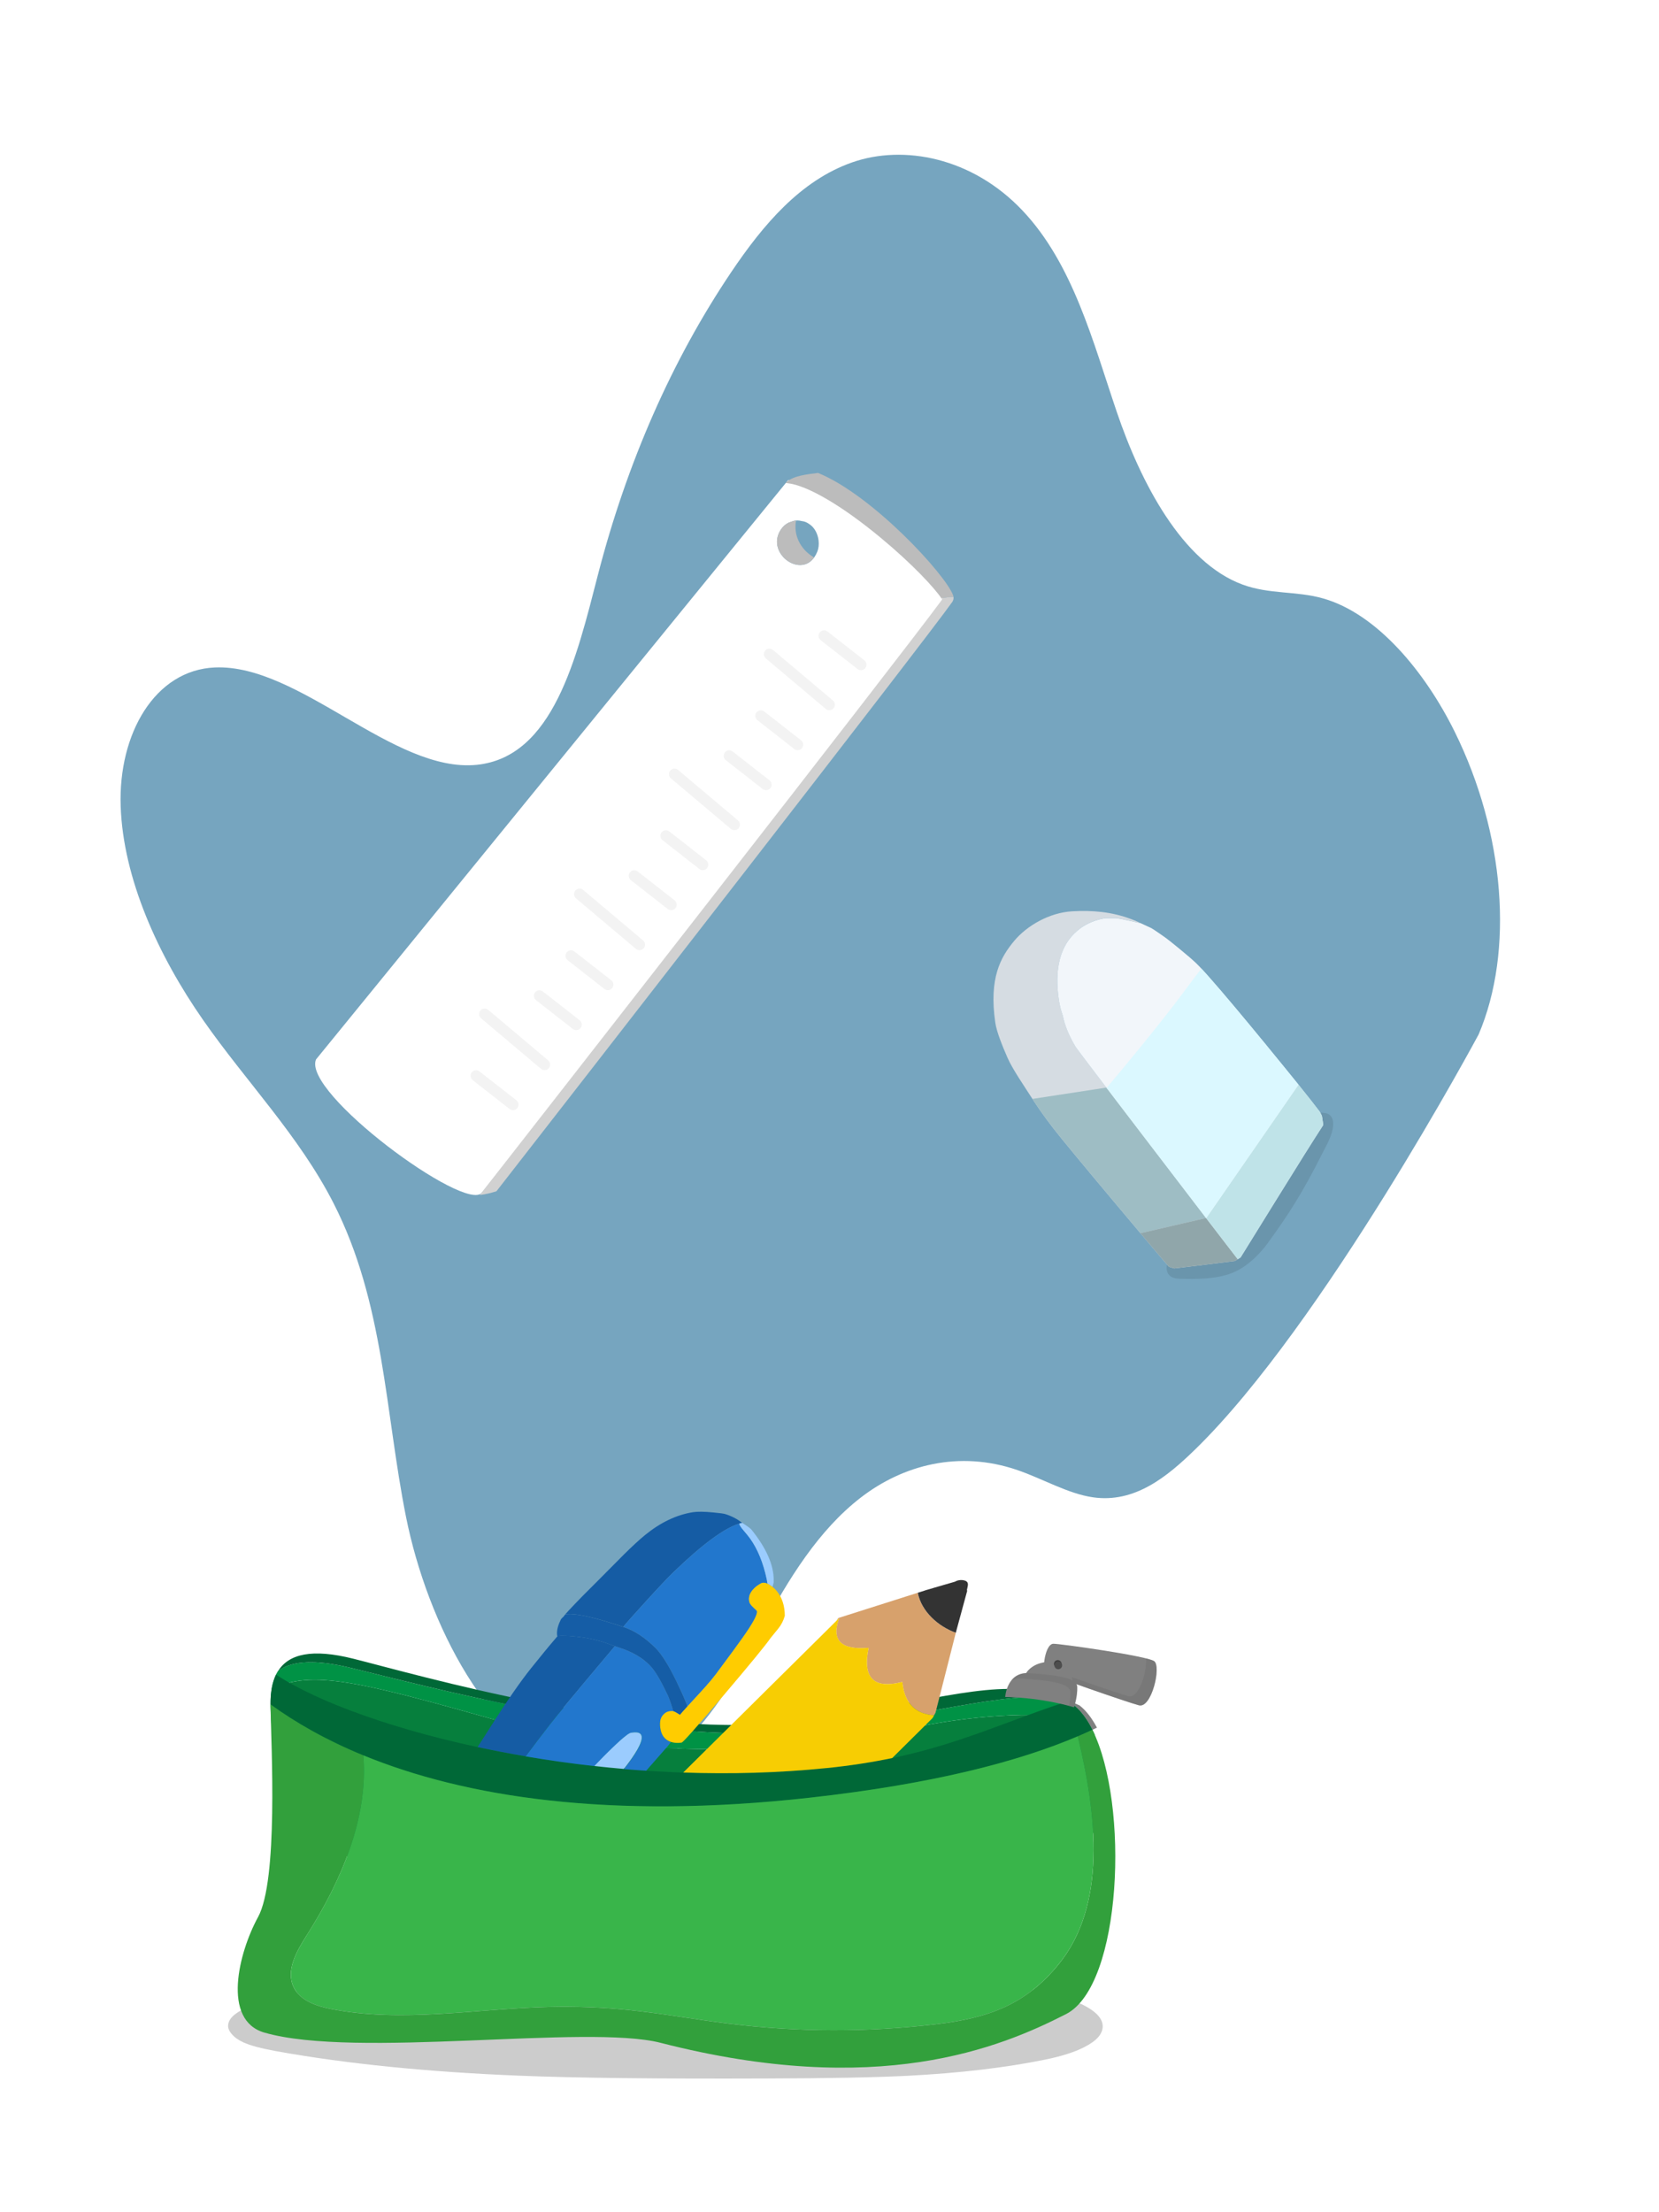 <svg fill="none" height="960" viewBox="0 0 720 960" width="720" xmlns="http://www.w3.org/2000/svg" xmlns:xlink="http://www.w3.org/1999/xlink"><clipPath id="a"><path d="m0 0h720v960h-720z"/></clipPath><clipPath id="b"><path d="m99 656h403v246h-403z"/></clipPath><g clip-path="url(#a)"><path d="m0 0h720v960h-720z" fill="#fff"/><path d="m518.702 628.978c-12.133 11.824-26.197 23.411-44.368 20.787-10.823-1.568-21.807-8.053-32.754-11.816-25.362-8.713-49.688-2.205-67.985 11.911-18.298 14.116-31.33 35.232-43.019 57.057-17.832 33.282-40.54 72.442-79.179 62.113-38.781-10.365-66.017-65.007-75.179-110.733-9.163-45.725-9.407-92.943-31.487-136.201-14.893-29.169-37.926-52.7-56.59-79.469-19.503-27.982-34.696-61.396-35.769-92.761-1.079-31.375 14.817-59.119 40.9-60.219 36.659-1.542 77.531 45.882 113.62 42.252 33.195-3.341 43.311-46.39 52.541-82.212 12.607-48.885 32.201-93.416 57.923-131.613 13.839-20.547 30.053-39.733 52.423-47.59 22.376-7.861 52.155-2.168 73.931 20.825 21.973 23.193 30.576 56.872 40.977 87.473 10.393 30.604 28.335 65.195 54.519 74.871 11.739 4.341 23.154 2.703 34.902 6.004 23.359 6.562 44.322 31.732 57.253 57.937 21.762 44.11 25.789 95.135 10.361 131.3 0 0-67.403 125.889-123.019 180.084z" fill="#76a5bf"/><g clip-path="url(#b)"><path d="m109.038 870.334c-6.07 2.421-9.389 5.036-9.928 7.816-.359 1.494.124 3.002 1.438 4.496 1.148 1.398 2.821 2.601 5.047 3.639 3.07 1.397 7.882 2.67 14.436 3.86 30.434 5.464 65.487 8.992 105.13 10.597 24.184.996 59.983 1.411 107.384 1.231 27.004-.069 47.469-.471 61.366-1.176 22.621-1.176 42.505-3.514 59.651-7.014 7.038-1.425 12.694-3.223 16.966-5.409 5.421-2.712 8.089-5.769 8.034-9.158-.055-2.892-2.199-5.562-6.402-8.024-3.429-2.034-7.909-3.777-13.44-5.244-8.006-2.144-16.4-3.583-25.18-4.33-4.148-.359-8.905-.594-14.256-.691-2.641-.069-7.425-.125-14.353-.166-26.106-.07-65.362-.609-117.754-1.605-46.737-.54-85.938-.055-117.575 1.439-12.997.636-23.52 1.521-31.581 2.628-11.436 1.563-21.087 3.943-28.969 7.125z" fill="#000" fill-opacity=".2"/><path d="m475.023 752.562c-1.01-2.213-2.088-4.247-3.264-6.059-23.99-5.05-55.116-.526-67.948 1.757-17.09 3.043-98.188 23.601-187.306-1.494-59.596-16.781-81.568-22.564-98.645-13.627-.027.152-.055.304-.083.457-.069.484-.124.982-.179 1.494 0 .055 0 .11-.014.166-.042.456-.083.927-.111 1.397 0 .097-.014.194-.014.29-.027.443-.041.9-.041 1.356v.36 1.757c.111 5.644.968 16.38 1.728 28.83 8.864 23.491 32.661 39.041 55.255 49.098 12.569 5.589 25.995 9.836 39.546 12.769 21.834 4.717 43.736 9.407 65.805 12.99 22.151 3.597 44.579 5.783 67.035 4.925 16.593-.636 32.342-2.933 48.355-6.336 27.253-5.782 57.411-15.881 74.267-38.998 2.35-3.21 4.3-6.558 5.918-10.003 2.682-8.203 3.83-17.016 2.917-25.621-.567-5.27-1.991-10.361-3.235-15.494z" fill="#067f3d"/><path d="m216.505 746.766c89.118 25.109 170.23 4.537 187.307 1.494 12.831-2.283 43.957-6.807 67.947-1.757-2.475-3.846-5.337-6.71-8.559-8.287-.898-.442-1.797-.844-2.71-1.217-25.857-3.403-58.269 8.093-112.942 13.959-66.8 7.179-167.353-20.53-196.184-27.392-1.603-.388-3.138-.692-4.618-.982-.332-.056-.65-.125-.982-.18-1.424-.249-2.793-.471-4.106-.637-.235-.027-.443-.041-.678-.069-1.148-.124-2.254-.221-3.332-.29-.249-.014-.512-.042-.761-.042-1.147-.055-2.254-.055-3.305-.028-.276 0-.553.028-.829.042-.927.055-1.825.124-2.683.235-.138.014-.304.028-.442.056-.913.138-1.77.318-2.6.525-.262.069-.525.139-.774.208-.774.221-1.535.484-2.226.774-.194.083-.374.18-.553.263-.554.249-1.079.526-1.577.83-.207.125-.428.249-.636.388-.193.124-.373.263-.567.401-1.438 2.255-2.364 4.966-2.862 8.079 17.077-8.951 39.062-3.154 98.645 13.627z" fill="#009245"/><path d="m121.912 724.286c.498-.291 1.023-.568 1.576-.83.18-.083.36-.18.553-.263.705-.291 1.452-.554 2.226-.775.249-.069.512-.138.775-.208.829-.207 1.687-.401 2.599-.525.139-.028.291-.028.443-.056.857-.11 1.756-.193 2.682-.235.277-.014.54-.027.83-.041 1.051-.028 2.157-.028 3.305.027.249 0 .511.028.76.042 1.065.055 2.171.152 3.333.29.221.028.442.042.677.07 1.314.166 2.683.373 4.107.636.318.055.65.125.982.18 1.493.277 3.014.595 4.618.982 28.83 6.848 129.397 34.572 196.183 27.392 54.674-5.88 87.085-17.376 112.943-13.959-22.608-9.435-48.673-.595-92.699 6.571-.056 0-.111.014-.166.028-.747.125-1.494.235-2.254.36-.138.027-.263.041-.401.069-.691.111-1.397.221-2.102.332-.18.028-.359.055-.539.083-.664.097-1.314.207-1.991.304-.235.028-.457.069-.692.097-.622.097-1.258.18-1.88.277-.277.041-.539.083-.816.124-.595.083-1.203.166-1.798.249-.304.042-.622.083-.926.125-.581.083-1.161.166-1.756.235-.332.041-.664.097-.996.138-.58.083-1.175.153-1.77.236-.331.041-.677.083-1.009.138-.595.083-1.203.152-1.798.221-.345.042-.677.083-1.023.125-.636.083-1.286.152-1.922.235-.318.041-.622.069-.94.111-.954.11-1.922.221-2.904.332-63.564 7.11-159.292-20.696-186.739-27.586-17.976-4.51-27.987-2.075-32.66 5.257.179-.138.373-.277.567-.401.207-.138.414-.249.636-.387z" fill="#006837"/><path d="m474.109 750.64c.664-.304 1.314-.623 1.964-.927-2.199-4.123-4.715-7.443-7.591-9.67-1.549-.719-3.111-1.356-4.688-1.909-.152.055-.304.097-.456.152 4.231 2.13 7.826 6.474 10.771 12.354z" fill="#808080"/><path d="m351.144 780.162c59.25-6.571 97.801-17.708 122.967-29.522-2.946-5.893-6.541-10.237-10.772-12.354-34.665 11.316-57.48 24.182-104.618 28.997-100.843 10.306-203.125-16.92-238.91-40.562-1.687 3.472-2.42 7.816-2.392 12.893 42.063 30.588 116.274 53.566 233.752 40.548z" fill="#006837"/><path d="m474.11 750.64c-2.032.955-4.148 1.895-6.36 2.836 8.351 34.433 12.569 73.404-8.407 99.053-14.284 17.459-30.448 23.2-52.835 25.87-29.909 3.555-60.246 3.486-90.127-.208-14.519-1.798-28.927-4.454-43.487-5.934-11.602-1.19-23.272-1.633-34.915-1.342-31.554.788-63.454 7-94.413.871-6.319-1.245-13.274-3.583-16.095-9.379-3.54-7.291 1.244-15.675 5.6-22.495 14.933-23.435 26.894-50.924 24.585-78.163-15.805-6.488-29.148-14.042-40.265-22.121v.802c.373 18.206 3.36 75.466-5.393 91.472-8.421 15.398-15.819 44.768 2.738 50.149 39.698 11.483 140.03-3.763 171.985 4.441 94.206 24.182 147.317 2.172 175.982-12.492 24.198-12.382 27.544-91.043 11.393-123.346z" fill="#32a03c"/><path d="m133.071 839.898c-4.356 6.834-9.14 15.218-5.6 22.495 2.821 5.796 9.762 8.134 16.095 9.379 30.959 6.115 62.859-.083 94.413-.871 11.657-.291 23.327.152 34.915 1.341 14.56 1.495 28.968 4.137 43.487 5.935 29.881 3.708 60.218 3.777 90.127.208 22.4-2.67 38.551-8.398 52.835-25.87 20.976-25.649 16.758-64.62 8.407-99.053-25.152 10.735-62.127 20.641-116.607 26.686-86.449 9.587-149.46-.332-193.487-18.427 2.309 27.24-9.665 54.728-24.585 78.163z" fill="#39b54a"/><path d="m457.144 713.315c2.641-.083 40.542 5.257 43.75 7.54s-1.12 20.585-6.582 19.174-38.952-13.198-40.57-14.097c-1.631-.899-.248-12.506 3.402-12.617z" fill="#808080"/><path d="m500.907 720.868c-.47-.332-1.728-.747-3.484-1.189.483 5.727-3.208 17.555-7.633 16.407-4.439-1.148-27.392-9.144-36.698-12.589.027 1.259.249 2.2.664 2.435 1.631.899 35.107 12.686 40.569 14.097s9.79-16.892 6.582-19.174z" fill="#666" opacity=".3"/><path d="m445.321 726.043s3.194-5.713 12.279-4.731c9.071.982 7.882 10.057 7.882 10.057s-24.392-3.057-20.161-5.326z" fill="#808080"/><path d="m436.25 736.432s.622-11.164 10.592-10.361c9.97.802 20.451 1.59 20.658 5.907.208 4.316-1.41 8.909-1.41 8.909s-12.804-4.136-29.854-4.468z" fill="#808080"/><path d="m467.514 731.977c-.207-4.316-10.688-5.104-20.658-5.907-3.858-.318-6.319 1.176-7.881 3.113 1.313-.609 2.917-.941 4.908-.775 9.97.803 20.451 1.591 20.658 5.907.097 2.117-.235 4.275-.594 5.963 1.383.373 2.157.622 2.157.622s1.618-4.592 1.41-8.909z" fill="#666" opacity=".3"/><path d="m458.526 723.649c-.871-.29-1.341-1.245-1.037-2.116.291-.872 1.245-1.342 2.116-1.038.871.291 1.341 1.245 1.037 2.117-.291.871-1.245 1.342-2.116 1.037z" fill="#000" opacity=".5"/><path d="m458.747 724.272c-.871-.29-1.341-1.245-1.037-2.116.29-.872 1.244-1.342 2.115-1.038.872.291 1.342 1.245 1.038 2.117-.291.871-1.245 1.342-2.116 1.037z" fill="#4d4d4d"/><path d="m401.642 690.102-.042.028v.028s.042-.042.042-.07z" fill="#c8905a"/><path d="m376.958 715.086c-.152.733-.276 1.453-.387 2.144-.11.706-.193 1.384-.249 2.034-.166 1.951-.11 3.666.18 5.119.194.968.498 1.84.885 2.587.401.747.899 1.397 1.507 1.937 2.42 2.13 6.471 2.504 12.168 1.12.166-.041.346-.097.526-.138.166 1.701.47 3.265.898 4.662 1.286 4.219 3.748 7.069 7.37 8.591 1.618.678 3.457 1.079 5.531 1.217.194-.345.401-.705.609-1.079l8.822-34.751c-7.633-2.698-15.003-9.255-16.51-17.348l-34.513 10.97c-.277.401-.554.803-.816 1.204l1.189-1.176c-3.54 9.615.719 13.917 12.776 12.907z" fill="#d7a16c"/><path d="m414.832 708.529.221-.885 4.729-17.39-.166-.166c.153-.65.263-1.19.346-1.605.166-.761.138-1.328-.069-1.701-.028-.042-.055-.083-.069-.139-.263-.387-.719-.664-1.369-.816-.761-.194-1.521-.207-2.309-.069-.636.111-1.217.332-1.742.636l-9.445 2.739s-.013.014-.027.028l-3.291.941s-.014.041-.042.069v-.028l-3.277 1.038c1.521 8.093 8.877 14.65 16.51 17.348z" fill="#333"/><path d="m358.706 767.269c10.592-1.079 19.953-2.573 28.512-4.358l17.478-17.32c.235-.402.47-.817.719-1.245-2.074-.139-3.913-.54-5.531-1.218-3.622-1.508-6.084-4.371-7.37-8.591-.428-1.411-.733-2.96-.898-4.662-.18.041-.36.097-.526.138-5.697 1.384-9.748 1.024-12.168-1.12-.608-.54-1.106-1.176-1.507-1.937-.401-.747-.692-1.619-.885-2.587-.291-1.466-.36-3.168-.18-5.119.055-.65.138-1.328.249-2.033.097-.692.235-1.411.387-2.145-12.057 1.024-16.316-3.278-12.776-12.907l-1.19 1.176-66.496 65.851c20.396.719 41.331.193 62.196-1.937z" fill="#f7cd03"/><path d="m248.198 736.626s2.558-3.085 6.388-7.678c3.235-3.887 5.766-6.875 10.039-11.952.815-.969 1.548-1.84 2.24-2.656l-1.77-.609c-2.13-.816-4.328-1.494-6.582-2.061-2.78-.692-5.642-1.19-8.601-1.495-3.305-.345-5.932-.428-7.881-.262-1.425 1.646-2.628 3.098-3.54 4.191 0 0 0 0-.014.014-.747.886-1.493 1.799-2.254 2.726-1.867 2.282-3.803 4.662-5.78 7.138-4.674 5.852-10.426 14.152-17.256 24.929-.996 1.577-3.153 4.939-5.905 9.228 6.734 1.452 13.703 2.794 20.866 4.012 7.356-9.892 14.035-18.414 20.05-25.552z" fill="#155ca4"/><path d="m286.734 750.695c-.608-2.85-.249-5.022 1.093-6.516.788-.871 1.659-1.383 2.599-1.535.733-.125 1.328-.125 1.77-.028-.664-2.366-1.424-4.621-2.295-6.751-2.779-5.894-5.089-9.933-6.942-12.119-2.737-3.237-6.678-5.88-11.822-7.927l-4.286-1.466c-.692.83-1.425 1.687-2.24 2.656-4.259 5.077-6.79 8.065-10.039 11.952-3.83 4.593-6.388 7.678-6.388 7.678-6.015 7.139-12.694 15.661-20.05 25.552 9.637 1.647 19.621 3.071 29.867 4.206 1.618-1.688 2.904-3.016 3.803-3.929.207-.221.428-.429.636-.636.069-.07.124-.125.193-.194.138-.138.291-.291.429-.429.069-.069.138-.138.207-.207.139-.139.263-.263.401-.402.069-.069.139-.138.208-.207.124-.125.249-.249.373-.374.069-.069.138-.138.207-.193.125-.125.249-.249.374-.36.055-.055.124-.125.18-.18.124-.124.248-.249.373-.36l.166-.166c.124-.124.249-.249.373-.359.055-.042.097-.097.152-.139.125-.124.249-.235.374-.359.041-.042.096-.083.138-.139.124-.124.249-.235.373-.346.042-.041.083-.083.125-.124.124-.125.249-.235.373-.346.041-.028.069-.069.111-.097.124-.124.248-.235.373-.346.028-.027.055-.055.097-.083.124-.11.249-.235.373-.345.028-.028.055-.042.069-.07.125-.11.249-.235.374-.345.013-.014.041-.028.055-.056.124-.111.249-.235.373-.346 0 0 .028-.027.042-.027.124-.111.249-.222.373-.332 0 0 .014 0 .028-.014.124-.111.262-.222.387-.332.11-.097.221-.194.318-.277 0 0 .014 0 .028-.014.096-.083.193-.166.29-.249 0 0 .028-.014.041-.027.097-.07.18-.153.263-.222.014 0 .028-.027.055-.041.083-.069.166-.139.249-.194.014-.014.042-.028.056-.041.069-.056.152-.125.221-.18.027-.014.041-.028.069-.056.069-.055.138-.11.207-.152.028-.014.042-.041.07-.055.069-.042.124-.097.179-.139.028-.013.056-.041.069-.055.056-.041.111-.083.166-.124.028-.014.056-.042.083-.056.056-.041.097-.069.152-.097.028-.013.056-.041.083-.055.042-.028.083-.055.139-.083.027-.014.055-.028.083-.055.041-.028.083-.056.124-.069.028-.014.055-.028.083-.042.042-.014.069-.041.097-.055.027-.014.055-.028.083-.042.027-.014.055-.027.083-.041.027 0 .055-.028.083-.042.027 0 .055-.027.069-.027.027 0 .055-.028.083-.028.014 0 .041 0 .055-.014.042 0 .083-.028.125-.028 5.019-.94 6.07 1.301 3.152 6.71-.083.152-.18.318-.262.484 0 0-.001.014-.014.028-.083.152-.18.318-.277.484-.636 1.079-1.396 2.269-2.295 3.542-.111.152-.208.304-.318.456 0 .014-.028.028-.042.056-.097.138-.207.29-.304.428-.014.028-.041.056-.055.083-.097.139-.208.277-.304.415-.028.028-.056.07-.083.097-.097.139-.208.277-.305.415-.027.042-.055.083-.083.111-.096.138-.207.277-.304.415-.027.041-.055.083-.097.124-.11.139-.207.277-.318.416-.027.041-.055.083-.096.124-.111.138-.222.291-.332.429-.028.041-.056.069-.083.111-.111.152-.235.304-.36.456-.014.028-.041.055-.055.069-.055.069-.124.152-.18.235 3.18.277 6.402.526 9.624.734.982-1.107 1.922-2.186 2.793-3.168 3.927-4.469 6.679-7.623 6.803-7.789.374-.484.761-.996 1.162-1.508-.069-.028-.152-.041-.221-.069-2.227-.83-3.609-2.532-4.176-5.133z" fill="#2277cd"/><path d="m270.986 767.338c.124-.152.235-.304.359-.456.028-.042.055-.069.083-.111.111-.152.221-.291.332-.429.028-.041.069-.083.097-.124.11-.139.207-.277.318-.415.027-.042.069-.083.096-.125.111-.138.208-.277.305-.415.027-.041.055-.083.083-.111.096-.138.207-.276.304-.415.028-.041.055-.069.083-.096.097-.139.207-.277.304-.415.014-.028.042-.056.055-.083.111-.139.208-.291.305-.429 0-.014.027-.028.041-.056.111-.152.207-.304.318-.442.899-1.287 1.659-2.463 2.295-3.542.097-.166.194-.318.277-.484 0 0 0-.014.014-.028.097-.166.18-.318.263-.484 2.917-5.409 1.866-7.65-3.153-6.71-.042 0-.083.014-.125.028-.013 0-.041 0-.055.014-.028 0-.055.014-.083.028-.028 0-.041.013-.069.027-.028 0-.055.028-.083.042-.028 0-.055.027-.083.041-.028 0-.055.028-.083.042s-.069.041-.097.055c-.027.014-.055.028-.083.042-.041.027-.083.041-.124.069-.028.014-.055.027-.083.055-.042.028-.083.055-.138.083-.028.014-.056.028-.083.055-.042.028-.097.07-.152.097-.028.014-.056.042-.083.056-.056.041-.111.083-.166.124-.028.014-.056.042-.069.055-.056.042-.125.083-.18.139-.028.014-.042.041-.069.055-.069.055-.139.097-.208.152-.027.014-.041.028-.069.056-.069.055-.152.11-.221.179-.014.014-.042.028-.055.042-.083.069-.166.125-.249.194-.014 0-.028.027-.056.041-.083.069-.179.139-.262.222 0 0-.028.013-.042.027-.097.083-.193.166-.29.249 0 0-.014 0-.028.014-.11.083-.207.18-.318.277-.124.11-.249.221-.387.332 0 0-.014 0-.028.014-.124.11-.249.221-.373.332 0 0-.028.027-.042.027-.124.111-.248.222-.373.346-.014.014-.041.028-.055.055-.125.111-.249.222-.374.346-.027.028-.055.042-.069.069-.124.111-.249.222-.373.346-.028.028-.055.056-.097.083-.124.111-.249.236-.373.346-.042.028-.069.069-.111.097-.124.111-.249.235-.373.346-.042.041-.083.083-.125.124-.124.111-.248.236-.373.346-.041.042-.097.083-.138.139-.125.124-.249.235-.373.359-.056.042-.097.097-.153.139-.124.124-.248.249-.373.359-.055.056-.111.111-.166.166-.124.125-.249.236-.373.36-.056.055-.125.125-.18.18-.124.124-.249.249-.373.36-.069.069-.139.138-.208.193-.124.125-.249.249-.373.374-.069.069-.138.138-.207.207-.139.125-.263.263-.401.401-.07.07-.139.139-.208.208-.138.138-.276.291-.429.429-.069.069-.124.124-.193.194-.208.207-.415.415-.636.636-.899.913-2.185 2.241-3.803 3.929 4.204.47 8.449.885 12.722 1.259.055-.069.124-.152.179-.235.014-.028.042-.056.056-.07z" fill="#9bccfe"/><path d="m258.416 702.317c.401.111.829.222 1.272.346.885.235 1.839.512 2.862.816.512.153 1.037.305 1.576.485 1.646.484 3.43 1.051 5.365 1.687.318.097.636.194.968.305.014 0 .028.027.042.027 1.009-1.314 4.19-4.897 9.541-10.763 5.724-6.294 9.79-10.624 12.223-12.962 12.569-12.105 22.083-19.119 28.554-21.056.442-.138.871-.235 1.272-.318-2.047-1.688-4.522-2.975-7.398-3.86-.511-.18-2.281-.415-5.337-.706-3.803-.373-6.693-.387-8.67-.083-7.135 1.149-14.035 4.441-20.727 9.892-2.544 2.075-5.642 4.939-9.306 8.577-2.116 2.117-5.517 5.548-10.191 10.265-5.807 5.741-10.287 10.307-13.44 13.696-.595.636-1.175 1.287-1.77 1.951.097-.028.18-.056.249-.056 2.516-.401 6.817.194 12.901 1.771z" fill="#155ca4"/><path d="m312.439 724.148c4.315-5.783 7.661-10.348 10.025-13.696 4.342-6.129 6.361-9.892 6.057-11.275-.042-.18-.567-.719-1.577-1.619-1.009-.913-1.604-1.756-1.77-2.545-.442-2.075.291-4.026 2.227-5.852.636-.622 1.369-1.176 2.171-1.66.622-.387 1.05-.595 1.258-.623.733-.11 1.493 0 2.268.374-.097-.65-.208-1.314-.346-1.964-1.521-7.111-3.899-12.949-7.135-17.515-.636-.899-1.701-2.213-3.18-3.942-.941-1.107-1.452-1.923-1.563-2.435-.014-.069-.028-.125-.041-.194-6.472 1.937-15.985 8.951-28.554 21.056-2.434 2.338-6.513 6.668-12.223 12.962-5.365 5.866-8.546 9.449-9.541 10.764 4.715 1.535 9.375 4.579 13.952 9.13 2.613 2.587 5.655 7.429 9.112 14.498 1.728 3.542 3.194 6.821 4.397 9.836.138.346.263.678.387 1.024 1.41-1.563 3.222-3.514 5.42-5.893 3.651-3.929 6.541-7.415 8.656-10.445z" fill="#2277cd"/><path d="m320.874 661.381c.111.512.636 1.328 1.563 2.435 1.479 1.729 2.544 3.044 3.18 3.943 3.236 4.565 5.6 10.403 7.135 17.514.138.65.249 1.3.346 1.964.083.042.18.083.262.125.36.18.692.401 1.01.664.304.18.608.387.899.609l.497-1.84s0-.083 0-.125c0-.027 0-.069.014-.124 0-.028 0-.069 0-.097 0-.042 0-.097 0-.138 0-.028 0-.07 0-.125 0-.041 0-.083 0-.138 0-.097 0-.194 0-.305.042-6.599-3.18-13.917-9.665-21.968-.304-.374-1.051-.969-2.226-1.771-.581-.401-1.176-.789-1.77-1.162-.415.083-.844.193-1.272.318 0 .069.027.124.041.194z" fill="#9bccfe"/><path d="m249.898 710.189c2.959.305 5.821.803 8.601 1.494 2.267.568 4.452 1.245 6.581 2.062l1.77.608 4.287 1.467c5.158 2.033 9.098 4.676 11.822 7.927 1.853 2.199 4.162 6.239 6.942 12.119.871 2.13 1.631 4.385 2.295 6.751.069.013.138.027.207.055.498.166 1.397.664 2.697 1.522.304-.36.733-.858 1.272-1.467.539-.622 1.217-1.355 2.005-2.227-.125-.346-.249-.678-.387-1.024-1.203-3.016-2.683-6.294-4.397-9.836-3.457-7.083-6.499-11.911-9.113-14.498-4.577-4.552-9.223-7.595-13.952-9.131-.013 0-.027-.027-.041-.027-.332-.111-.65-.208-.968-.305-1.936-.636-3.719-1.203-5.365-1.688-.539-.166-1.078-.332-1.576-.484-1.023-.304-1.978-.581-2.863-.816-.442-.124-.871-.235-1.272-.346-6.084-1.577-10.384-2.172-12.901-1.771-.069 0-.152.028-.249.056-.11.124-.221.249-.331.359-.166.319-.388.595-.678.831-.097.083-.18.166-.276.235l-.554.636c-1.147 2.31-2.018 4.787-1.631 7.249h.221c1.95-.166 4.563-.083 7.882.263z" fill="#155da6"/><path d="m333.361 687.376c-.083-.042-.18-.083-.263-.125-.774-.359-1.535-.484-2.268-.373-.207.028-.622.235-1.258.622-.802.485-1.535 1.024-2.171 1.661-1.922 1.84-2.668 3.79-2.226 5.851.166.789.761 1.633 1.77 2.546 1.009.899 1.535 1.439 1.576 1.619.291 1.383-1.728 5.146-6.056 11.274-2.365 3.348-5.697 7.914-10.025 13.696-2.116 3.03-4.992 6.516-8.656 10.445-2.199 2.366-4.01 4.33-5.42 5.894-.789.871-1.452 1.604-2.005 2.227-.54.622-.968 1.107-1.272 1.466-1.3-.844-2.199-1.356-2.697-1.522-.069-.027-.138-.041-.207-.055-.443-.097-1.037-.083-1.77.028-.94.152-1.812.664-2.6 1.535-1.341 1.495-1.7 3.68-1.092 6.516.553 2.601 1.95 4.317 4.176 5.133.069.027.152.055.221.069.125.041.249.083.373.124 1.342.374 2.78.443 4.342.194.622-.097 6.707-6.945 18.252-20.557 11.477-13.53 18.253-21.776 20.299-24.764 1.507-1.826 2.641-3.195 3.374-4.136 1.327-1.646 2.268-3.5 2.848-5.561-.027-4.372-1.203-7.955-3.512-10.764-.581-.719-1.203-1.314-1.853-1.812-.29-.221-.594-.429-.898-.609-.305-.262-.65-.484-1.01-.664z" fill="#fc0"/></g><path d="m578.361 490.037c.878-4.605-.435-8.319-7.584-6.837-7.7 1.6-19.393 6.682-24.571 12.645-7.542 8.683-14.851 17.469-22.582 25.992-7.058 7.787-14.587 16.39-17.153 27.007-.375 1.543-.142 3.374.998 4.551 1.173 1.218 2.97 1.485 4.622 1.527 7.113.176 14.706.195 21.391-2.046 6.791-2.279 12.672-7.875 16.719-13.424 9.051-12.409 15.356-22.327 23.326-38.238 1.36-2.722 4.076-7.191 4.838-11.171z" fill="#000" fill-opacity=".1"/><path d="m490.632 398.742c-3.911-1.461-8.063-2.45-12.455-2.978-3.988-.466-8.288-.569-12.889-.298-9.815.572-19.634 6.182-25.258 12.991s-10.932 15.813-8.071 35.365c.61 4.112 3.135 10.23 5.305 15.206 2.151 4.942 7.317 12.394 10.809 17.848.084.127.173.26.257.398.178.266.361.538.533.82.755 1.139 1.526 2.284 2.322 3.448 1.874 2.687 3.898 5.436 6.083 8.251 3.221 4.165 12.543 15.438 27.964 33.82 3.685 4.384 6.92 8.243 9.719 11.556 6.614 7.856 10.743 12.711 12.375 14.574.726.24 1.496.474 2.31.691 4.378-.52 8.757-1.051 13.141-1.586 6.509-.792 10.878-1.334 13.103-1.634.314-.168.651-.366 1.007-.578.098-.061.185-.122.283-.193-1.532-1.945-6.117-7.909-13.751-17.874-5.691-7.423-13.065-17.071-22.148-28.952-6.728-8.811-12.485-16.338-17.257-22.59l-3.315-4.363c-.26-.307-.42-.49-.457-.548.011-.01.017-.015.03-.035-.029-.035-.063-.076-.096-.117-8.978-11.8-13.467-17.754-13.456-17.861-2.826-4.772-4.634-9.21-5.433-13.326-.805-2.314-1.359-4.452-1.655-6.408-2.162-14.049.513-24.235 8.014-30.558 2.367-1.996 5.098-3.485 8.191-4.474.979-.301 1.941-.539 2.892-.718.783-.121 1.2-.187 1.244-.193.148-.023 1.561-.021 4.245 0 1.145.094 2.998.442 5.562 1.024 3.059.696 4.827 1.084 5.305 1.164-1.483-.71-2.958-1.338-4.435-1.886z" fill="#d5dce2"/><path d="m550.033 454.091c-11.037-13.442-19.299-23.276-24.781-29.486-1.487-1.698-2.779-3.133-3.862-4.289-1.854 2.371-4.145 5.393-6.869 9.074 2.729-3.675 5.015-6.703 6.869-9.074-.926-.988-1.699-1.789-2.325-2.386-1.442-1.391-3.891-3.498-7.338-6.321-2.977-2.441-4.882-3.954-5.712-4.55-.157-.108-1.08-.756-2.768-1.946-1.741-1.205-2.916-1.981-3.528-2.334l-4.372-2.026c-.082-.04-.17-.087-.268-.124l-.012.01c-.482-.086-2.251-.475-5.31-1.171-2.558-.586-4.417-.929-5.562-1.023-2.678-.026-4.097-.023-4.245-.001-.044.007-.454.068-1.244.194-.951.179-1.913.417-2.892.718-3.092.989-5.818 2.473-8.191 4.474-7.506 6.317-10.181 16.503-8.014 30.558.301 1.962.85 4.094 1.655 6.408.799 4.115 2.607 8.553 5.433 13.326-.006.113 4.483 6.067 13.456 17.86.034.042.067.083.096.118 1.275-1.501 1.275-1.501 0 0 0 0-.019.025-.03.035.043.053.197.241.458.547l3.314 4.363c4.768 6.247 10.518 13.778 17.258 22.591 9.083 11.881 16.456 21.529 22.148 28.952 7.633 9.965 12.229 15.93 13.751 17.874.339-.209.701-.437 1.07-.669.063-.043.127-.085.19-.127 1.857-2.991 6.855-11.055 14.98-24.188 10.045-16.226 16.98-27.267 20.793-33.115.027-.11.06-.226.093-.341l-.559-3.654c-.101-.339-.405-.964-.909-1.866-1.986-2.644-5.084-6.586-9.275-11.792-3.668-4.555-8.167-10.079-13.517-16.594z" fill="#f2f6fa"/><path d="m501.26 499.617c-6.729-8.811-12.485-16.338-17.257-22.59l-3.315-4.363c-.26-.307-.42-.49-.458-.548.012-.01.018-.015.031-.035-.029-.035-.063-.076-.096-.117l-32.087 4.908c.084.128.174.261.257.398.179.267.362.539.533.82.756 1.139 1.526 2.284 2.322 3.449 1.874 2.686 3.899 5.436 6.084 8.25 3.221 4.165 12.542 15.438 27.963 33.82 3.685 4.384 6.921 8.243 9.72 11.556l28.462-6.595c-5.691-7.423-13.065-17.071-22.148-28.952z" fill="#9ebdc4"/><path d="m494.945 535.164c6.614 7.856 10.743 12.711 12.375 14.574.726.241 1.496.474 2.31.691 4.378-.52 8.757-1.051 13.141-1.586 6.509-.791 10.878-1.334 13.103-1.634.314-.168.652-.366 1.007-.578.098-.06.185-.122.284-.193-1.533-1.945-6.118-7.908-13.751-17.874l-28.463 6.595z" fill="#90a6aa"/><path d="m523.531 528.538-.122.031c7.634 9.965 12.229 15.929 13.751 17.874.339-.209.702-.437 1.07-.67.064-.042.127-.084.191-.126 1.856-2.991 6.855-11.055 14.98-24.188 10.045-16.226 16.98-27.268 20.792-33.115.028-.11.061-.226.094-.341l-.559-3.655c-.101-.339-.406-.963-.909-1.866-1.987-2.643-5.085-6.585-9.276-11.792l-40.018 57.852z" fill="#bfe3e8"/><path d="m480.694 472.669 3.315 4.363c4.767 6.246 10.517 13.778 17.257 22.591 9.083 11.88 16.457 21.528 22.148 28.952l.122-.031 40.018-57.853c-3.668-4.555-8.167-10.078-13.517-16.593-11.036-13.442-19.298-23.276-24.781-29.486-1.487-1.698-2.779-3.133-3.861-4.289-2.12 2.706-4.81 6.271-8.065 10.691-4.406 5.949-10.685 13.922-18.831 23.914-5.665 6.95-10.41 12.677-14.234 17.169-.011.01-.018.025-.03.035.043.053.197.241.458.548z" fill="#dbf8ff"/><path d="m342.021 208.388-204.858 251.344c-6.216 14.328 64.791 66.614 71.943 57.856 0 0 186.883-234.885 200.695-256.449-2.163-13.525-46.719-52.751-67.791-52.748zm12.685 30.991c-5.268 13.279-22.997 1.156-15.781-9.597.857-1.278 1.979-2.279 3.357-2.976l2.12-.746c1.163-.292 2.301-.287 3.429.037 1.194.112 2.283.538 3.275 1.252 2.404 1.476 3.845 4.357 4.168 7.275.187 1.654.004 3.332-.555 4.764z" fill="#fff"/><path d="m353.052 241.759c-5.835-3.484-8.731-9.688-7.571-15.882-.357.033-.723.08-1.092.174l-2.12.745c-1.378.697-2.488 1.696-3.357 2.976-6.679 9.947 8.008 21.055 14.412 12.123-.092-.053-.182-.094-.274-.147z" fill="#bcbcbc"/><path d="m355.048 205.23c-4.434.589-10.907 1.063-14.125 4.342-.011.002-.02.015-.041.031l.921.094c8.477.879 23.558 9.694 40.31 23.576 13.743 11.382 23.379 21.755 26.483 26.406 1.713-.421 3.455-.625 5.219-.657-.03-.217-.08-.419-.144-.63-3.239-9.037-35.047-43.565-58.634-53.16z" fill="#bcbcbc"/><path d="m408.905 260.125c-18.571 25.36-181.37 233.749-200.674 258.463 2.482-.322 4.894-.888 7.235-1.641 33.044-42.415 186.32-239.365 197.828-255.748.453-.638.619-1.421.522-2.177-1.753.03-3.506.236-5.219.657.098.146.212.312.296.448z" fill="#d1d1d1"/><g fill="#000" fill-opacity=".1" opacity=".47"><path d="m355.77 274.444c.821-1.037 2.32-1.229 3.367-.409l15.999 12.512c1.047.821 1.231 2.334.412 3.383-.813 1.023-2.332 1.231-3.379.411l-15.999-12.512c-1.047-.821-1.231-2.334-.412-3.383z"/><path d="m332.033 282.406s.039-.043.046-.068c.86-1.021 2.371-1.145 3.389-.295l25.999 21.911c1.02.861 1.154 2.36.297 3.392-.86 1.021-2.372 1.146-3.39.296l-25.998-21.911c-.994-.843-1.146-2.315-.343-3.325z"/><path d="m328.307 309.153c.822-1.037 2.32-1.229 3.368-.408l15.998 12.511c1.048.821 1.231 2.335.412 3.383s-2.32 1.229-3.368.409l-15.998-12.512c-1.047-.821-1.231-2.334-.412-3.383z"/><path d="m314.584 326.511c.821-1.037 2.32-1.23 3.367-.409l15.998 12.512c1.048.82 1.232 2.334.412 3.382-.819 1.048-2.32 1.23-3.367.409l-15.999-12.512c-1.047-.82-1.231-2.334-.411-3.382z"/><path d="m290.848 334.473s.038-.043.045-.067c.86-1.021 2.372-1.146 3.39-.296l25.998 21.911c1.02.861 1.157 2.372.297 3.393s-2.371 1.145-3.389.295l-25.999-21.911c-.993-.842-1.146-2.315-.342-3.325z"/><path d="m287.122 361.22c.819-1.049 2.32-1.23 3.367-.409l15.998 12.512c1.048.82 1.232 2.334.412 3.382-.819 1.048-2.32 1.229-3.367.409l-15.999-12.512c-1.047-.821-1.231-2.334-.411-3.382z"/><path d="m273.386 378.58c.822-1.037 2.32-1.229 3.368-.409l15.998 12.512c1.048.821 1.231 2.334.412 3.383-.819 1.048-2.32 1.229-3.367.409l-15.999-12.512c-1.047-.821-1.231-2.335-.412-3.383z"/><path d="m249.65 386.542s.039-.042.046-.067c.86-1.021 2.371-1.145 3.389-.296l25.999 21.911c1.02.861 1.152 2.35.297 3.393-.86 1.021-2.372 1.146-3.39.296l-25.998-21.911c-.993-.843-1.146-2.316-.343-3.326z"/><path d="m245.924 413.289c.822-1.037 2.32-1.229 3.368-.409l15.998 12.512c1.048.821 1.232 2.334.412 3.383-.819 1.048-2.32 1.229-3.367.408l-15.999-12.512c-1.047-.82-1.231-2.334-.412-3.382z"/><path d="m232.199 430.637c.821-1.037 2.32-1.23 3.367-.409l15.999 12.512c1.047.82 1.231 2.334.412 3.382-.82 1.049-2.32 1.23-3.368.409l-15.998-12.512c-1.048-.82-1.232-2.334-.412-3.382z"/><path d="m208.463 438.598s.039-.043.046-.067c.859-1.021 2.371-1.146 3.389-.296l25.999 21.911c1.018.85 1.154 2.361.296 3.393-.86 1.021-2.371 1.145-3.389.295l-25.999-21.911c-.993-.842-1.145-2.315-.342-3.325z"/><path d="m204.739 465.356c.821-1.036 2.32-1.229 3.367-.408l15.999 12.511c1.047.821 1.231 2.335.412 3.383-.82 1.048-2.32 1.229-3.368.409l-15.998-12.512c-1.048-.821-1.231-2.334-.412-3.383z"/></g></g></svg>